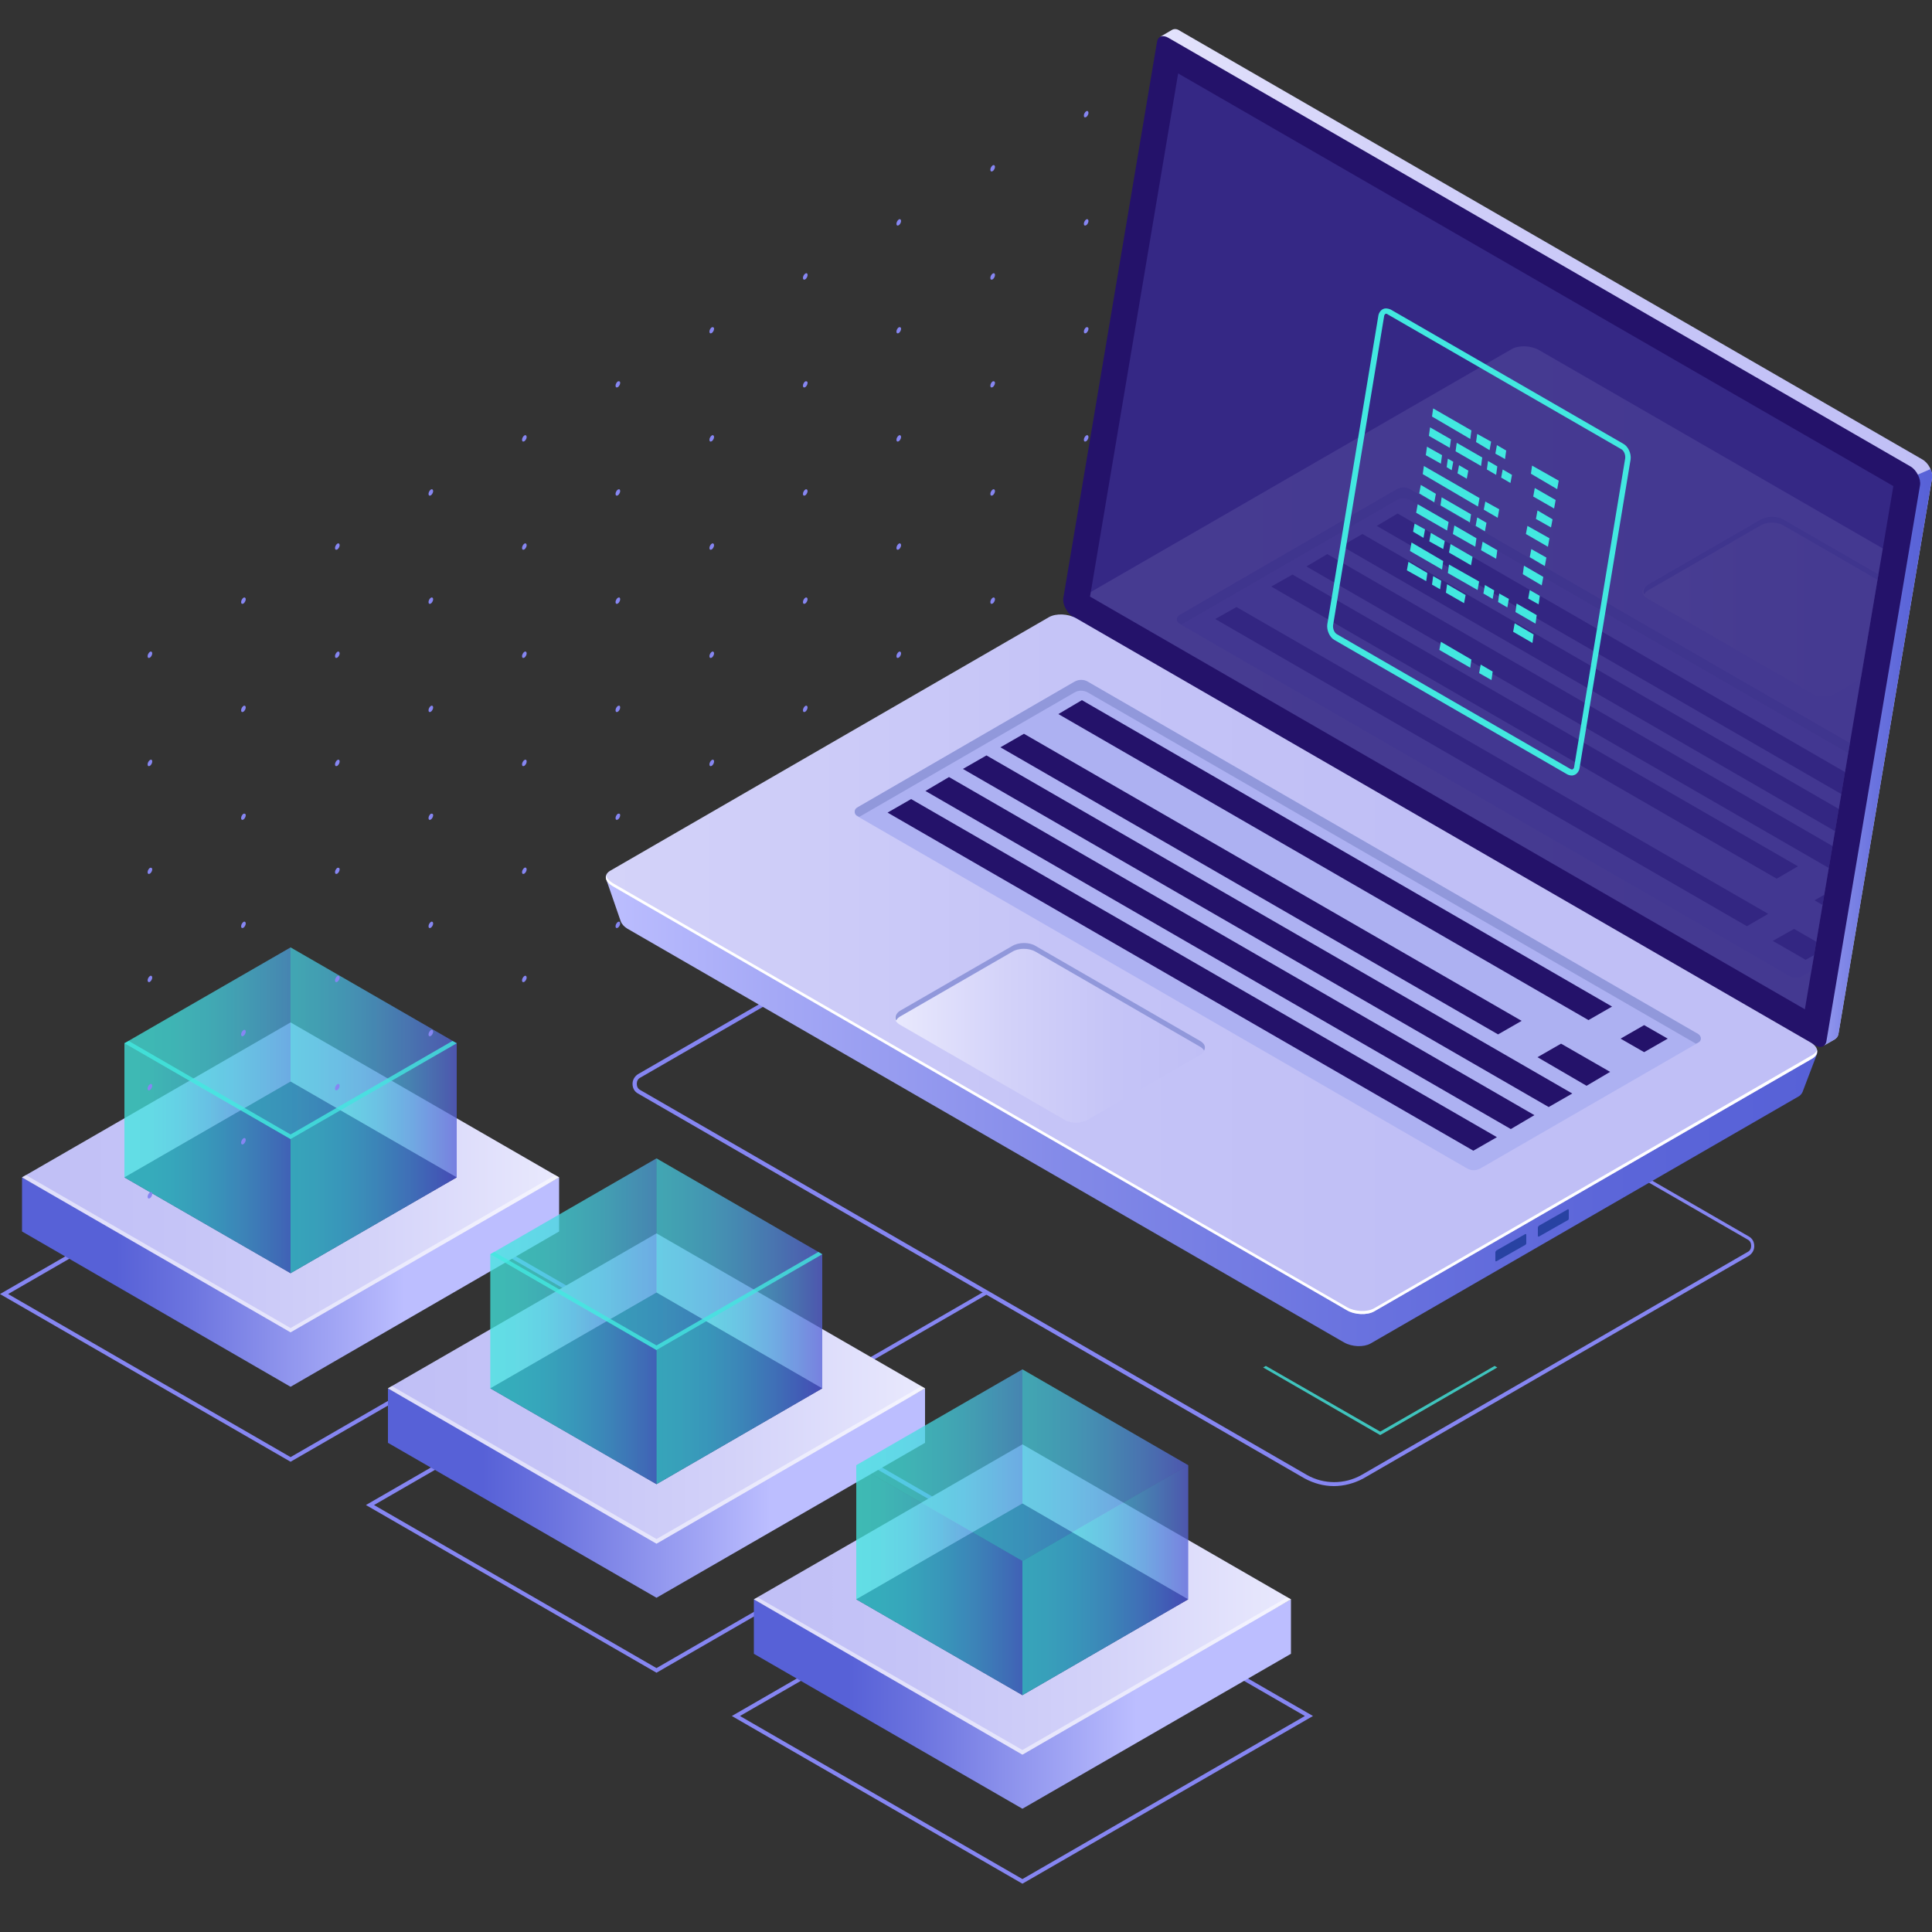 <svg xmlns="http://www.w3.org/2000/svg" xmlns:xlink="http://www.w3.org/1999/xlink" id="&#xD1;&#xEB;&#xEE;&#xE9;_1" x="0px" y="0px" viewBox="0 0 500 500" style="enable-background:new 0 0 500 500;" xml:space="preserve"><rect x="0" y="0" width="500" height="500" fill="#333333" stroke="none"/> <g> <path style="fill:#8686F2;" d="M75.2,378.3L0,334.9l75.2-43.4l75.2,43.4L75.2,378.3z M2.1,334.9l73.1,42.2l73.1-42.2l-73.1-42.2 L2.1,334.9z"></path> <linearGradient id="SVGID_2_" gradientUnits="userSpaceOnUse" x1="5.695" y1="331.791" x2="104.745" y2="331.791"> <stop offset="0.247" style="stop-color:#5761D7"></stop> <stop offset="0.436" style="stop-color:#6C74DF"></stop> <stop offset="0.825" style="stop-color:#A2A6F5"></stop> <stop offset="1" style="stop-color:#BCBEFF"></stop> </linearGradient> <polygon style="fill:url(#SVGID_2_);" points="144.7,318.7 144.7,304.7 75.2,343.1 5.7,304.7 5.7,318.7 75.2,358.9 "></polygon> <linearGradient id="SVGID_3_" gradientUnits="userSpaceOnUse" x1="5.695" y1="304.715" x2="144.698" y2="304.715"> <stop offset="0" style="stop-color:#C0BFF6"></stop> <stop offset="0.294" style="stop-color:#C5C4F7"></stop> <stop offset="0.64" style="stop-color:#D3D2F9"></stop> <stop offset="1" style="stop-color:#E9E9FD"></stop> </linearGradient> <polygon style="fill:url(#SVGID_3_);" points="75.2,344.8 5.7,304.7 75.2,264.6 144.7,304.7 "></polygon> <polygon style="opacity:0.5;fill:#FFFFFF;" points="75.2,343.7 6.7,304.1 5.7,304.7 75.2,344.8 144.7,304.7 143.7,304.1 "></polygon> <polygon style="fill:#0F054C;" points="75.2,329.5 32.2,304.7 75.2,279.9 118.2,304.7 "></polygon> <g> <linearGradient id="SVGID_4_" gradientUnits="userSpaceOnUse" x1="32.23" y1="304.715" x2="118.163" y2="304.715"> <stop offset="0" style="stop-color:#42E8E0"></stop> <stop offset="0.151" style="stop-color:#43E3E0"></stop> <stop offset="0.329" style="stop-color:#45D5DF"></stop> <stop offset="0.52" style="stop-color:#49BDDD"></stop> <stop offset="0.721" style="stop-color:#4E9CDB"></stop> <stop offset="0.927" style="stop-color:#5472D8"></stop> <stop offset="1" style="stop-color:#5761D7"></stop> </linearGradient> <polygon style="opacity:0.5;fill:url(#SVGID_4_);" points="75.2,329.5 32.2,304.7 75.2,279.9 118.2,304.7 "></polygon> <g> <linearGradient id="SVGID_5_" gradientUnits="userSpaceOnUse" x1="75.196" y1="274.959" x2="118.163" y2="274.959"> <stop offset="0" style="stop-color:#42E8E0"></stop> <stop offset="0.151" style="stop-color:#43E3E0"></stop> <stop offset="0.329" style="stop-color:#45D5DF"></stop> <stop offset="0.52" style="stop-color:#49BDDD"></stop> <stop offset="0.721" style="stop-color:#4E9CDB"></stop> <stop offset="0.927" style="stop-color:#5472D8"></stop> <stop offset="1" style="stop-color:#5761D7"></stop> </linearGradient> <polygon style="opacity:0.5;fill:url(#SVGID_5_);" points="75.2,245.2 118.2,270 118.2,304.7 75.2,279.9 "></polygon> <linearGradient id="SVGID_6_" gradientUnits="userSpaceOnUse" x1="32.23" y1="274.959" x2="75.197" y2="274.959"> <stop offset="0" style="stop-color:#42E8E0"></stop> <stop offset="0.151" style="stop-color:#43E3E0"></stop> <stop offset="0.329" style="stop-color:#45D5DF"></stop> <stop offset="0.52" style="stop-color:#49BDDD"></stop> <stop offset="0.721" style="stop-color:#4E9CDB"></stop> <stop offset="0.927" style="stop-color:#5472D8"></stop> <stop offset="1" style="stop-color:#5761D7"></stop> </linearGradient> <polygon style="opacity:0.5;fill:url(#SVGID_6_);" points="75.2,279.9 32.2,304.7 32.2,270 75.2,245.2 "></polygon> <linearGradient id="SVGID_7_" gradientUnits="userSpaceOnUse" x1="32.23" y1="270.01" x2="118.163" y2="270.01"> <stop offset="0" style="stop-color:#42E8E0"></stop> <stop offset="0.151" style="stop-color:#43E3E0"></stop> <stop offset="0.329" style="stop-color:#45D5DF"></stop> <stop offset="0.52" style="stop-color:#49BDDD"></stop> <stop offset="0.721" style="stop-color:#4E9CDB"></stop> <stop offset="0.927" style="stop-color:#5472D8"></stop> <stop offset="1" style="stop-color:#5761D7"></stop> </linearGradient> <polygon style="opacity:0.5;fill:url(#SVGID_7_);" points="75.2,294.8 32.2,270 75.2,245.2 118.2,270 "></polygon> <linearGradient id="SVGID_8_" gradientUnits="userSpaceOnUse" x1="75.197" y1="299.766" x2="118.163" y2="299.766"> <stop offset="0" style="stop-color:#42E8E0"></stop> <stop offset="0.151" style="stop-color:#43E3E0"></stop> <stop offset="0.329" style="stop-color:#45D5DF"></stop> <stop offset="0.52" style="stop-color:#49BDDD"></stop> <stop offset="0.721" style="stop-color:#4E9CDB"></stop> <stop offset="0.927" style="stop-color:#5472D8"></stop> <stop offset="1" style="stop-color:#5761D7"></stop> </linearGradient> <polygon style="opacity:0.5;fill:url(#SVGID_8_);" points="75.2,294.8 75.2,329.5 118.2,304.7 118.2,270 "></polygon> </g> <linearGradient id="SVGID_9_" gradientUnits="userSpaceOnUse" x1="32.23" y1="299.766" x2="75.197" y2="299.766"> <stop offset="0" style="stop-color:#42E8E0"></stop> <stop offset="0.151" style="stop-color:#43E3E0"></stop> <stop offset="0.329" style="stop-color:#45D5DF"></stop> <stop offset="0.52" style="stop-color:#49BDDD"></stop> <stop offset="0.721" style="stop-color:#4E9CDB"></stop> <stop offset="0.927" style="stop-color:#5472D8"></stop> <stop offset="1" style="stop-color:#5761D7"></stop> </linearGradient> <polygon style="opacity:0.5;fill:url(#SVGID_9_);" points="32.2,270 32.2,304.7 75.2,329.5 75.2,294.8 "></polygon> </g> </g> <rect x="176.6" y="355" transform="matrix(0.866 -0.5 0.5 0.866 -148.457 157.106)" style="fill:#8686F2;" width="84.5" height="1"></rect> <g> <path style="fill:#8686F2;" d="M169.9,432.9l-75.2-43.4l75.2-43.4l75.2,43.4L169.9,432.9z M96.8,389.5l73.1,42.2l73.1-42.2 l-73.1-42.2L96.8,389.5z"></path> <linearGradient id="SVGID_10_" gradientUnits="userSpaceOnUse" x1="100.38" y1="386.403" x2="199.43" y2="386.403"> <stop offset="0.247" style="stop-color:#5761D7"></stop> <stop offset="0.436" style="stop-color:#6C74DF"></stop> <stop offset="0.825" style="stop-color:#A2A6F5"></stop> <stop offset="1" style="stop-color:#BCBEFF"></stop> </linearGradient> <polygon style="fill:url(#SVGID_10_);" points="239.4,373.4 239.4,359.3 169.9,397.7 100.4,359.3 100.4,373.4 169.9,413.5 "></polygon> <linearGradient id="SVGID_11_" gradientUnits="userSpaceOnUse" x1="100.38" y1="359.327" x2="239.384" y2="359.327"> <stop offset="0" style="stop-color:#C0BFF6"></stop> <stop offset="0.294" style="stop-color:#C5C4F7"></stop> <stop offset="0.64" style="stop-color:#D3D2F9"></stop> <stop offset="1" style="stop-color:#E9E9FD"></stop> </linearGradient> <polygon style="fill:url(#SVGID_11_);" points="169.9,399.5 100.4,359.3 169.9,319.2 239.4,359.3 "></polygon> <polygon style="opacity:0.5;fill:#FFFFFF;" points="169.9,398.3 101.4,358.7 100.4,359.3 169.9,399.5 239.4,359.3 238.4,358.8 "></polygon> <polygon style="fill:#0F054C;" points="169.9,384.1 126.9,359.3 169.9,334.5 212.8,359.3 "></polygon> <g> <linearGradient id="SVGID_12_" gradientUnits="userSpaceOnUse" x1="126.915" y1="359.328" x2="212.849" y2="359.328"> <stop offset="0" style="stop-color:#42E8E0"></stop> <stop offset="0.151" style="stop-color:#43E3E0"></stop> <stop offset="0.329" style="stop-color:#45D5DF"></stop> <stop offset="0.52" style="stop-color:#49BDDD"></stop> <stop offset="0.721" style="stop-color:#4E9CDB"></stop> <stop offset="0.927" style="stop-color:#5472D8"></stop> <stop offset="1" style="stop-color:#5761D7"></stop> </linearGradient> <polygon style="opacity:0.5;fill:url(#SVGID_12_);" points="169.9,384.1 126.9,359.3 169.9,334.5 212.8,359.3 "></polygon> <g> <linearGradient id="SVGID_13_" gradientUnits="userSpaceOnUse" x1="169.881" y1="329.572" x2="212.849" y2="329.572"> <stop offset="0" style="stop-color:#42E8E0"></stop> <stop offset="0.151" style="stop-color:#43E3E0"></stop> <stop offset="0.329" style="stop-color:#45D5DF"></stop> <stop offset="0.52" style="stop-color:#49BDDD"></stop> <stop offset="0.721" style="stop-color:#4E9CDB"></stop> <stop offset="0.927" style="stop-color:#5472D8"></stop> <stop offset="1" style="stop-color:#5761D7"></stop> </linearGradient> <polygon style="opacity:0.5;fill:url(#SVGID_13_);" points="169.9,299.8 212.8,324.6 212.8,359.3 169.9,334.5 "></polygon> <linearGradient id="SVGID_14_" gradientUnits="userSpaceOnUse" x1="126.915" y1="329.572" x2="169.883" y2="329.572"> <stop offset="0" style="stop-color:#42E8E0"></stop> <stop offset="0.151" style="stop-color:#43E3E0"></stop> <stop offset="0.329" style="stop-color:#45D5DF"></stop> <stop offset="0.52" style="stop-color:#49BDDD"></stop> <stop offset="0.721" style="stop-color:#4E9CDB"></stop> <stop offset="0.927" style="stop-color:#5472D8"></stop> <stop offset="1" style="stop-color:#5761D7"></stop> </linearGradient> <polygon style="opacity:0.5;fill:url(#SVGID_14_);" points="169.9,334.5 126.9,359.3 126.9,324.6 169.9,299.8 "></polygon> <linearGradient id="SVGID_15_" gradientUnits="userSpaceOnUse" x1="126.915" y1="324.623" x2="212.849" y2="324.623"> <stop offset="0" style="stop-color:#42E8E0"></stop> <stop offset="0.151" style="stop-color:#43E3E0"></stop> <stop offset="0.329" style="stop-color:#45D5DF"></stop> <stop offset="0.52" style="stop-color:#49BDDD"></stop> <stop offset="0.721" style="stop-color:#4E9CDB"></stop> <stop offset="0.927" style="stop-color:#5472D8"></stop> <stop offset="1" style="stop-color:#5761D7"></stop> </linearGradient> <polygon style="opacity:0.5;fill:url(#SVGID_15_);" points="169.9,349.4 126.9,324.6 169.9,299.8 212.8,324.6 "></polygon> <linearGradient id="SVGID_16_" gradientUnits="userSpaceOnUse" x1="169.883" y1="354.379" x2="212.849" y2="354.379"> <stop offset="0" style="stop-color:#42E8E0"></stop> <stop offset="0.151" style="stop-color:#43E3E0"></stop> <stop offset="0.329" style="stop-color:#45D5DF"></stop> <stop offset="0.52" style="stop-color:#49BDDD"></stop> <stop offset="0.721" style="stop-color:#4E9CDB"></stop> <stop offset="0.927" style="stop-color:#5472D8"></stop> <stop offset="1" style="stop-color:#5761D7"></stop> </linearGradient> <polygon style="opacity:0.5;fill:url(#SVGID_16_);" points="169.9,349.4 169.9,384.1 212.8,359.3 212.8,324.6 "></polygon> </g> <linearGradient id="SVGID_17_" gradientUnits="userSpaceOnUse" x1="126.915" y1="354.379" x2="169.883" y2="354.379"> <stop offset="0" style="stop-color:#42E8E0"></stop> <stop offset="0.151" style="stop-color:#43E3E0"></stop> <stop offset="0.329" style="stop-color:#45D5DF"></stop> <stop offset="0.52" style="stop-color:#49BDDD"></stop> <stop offset="0.721" style="stop-color:#4E9CDB"></stop> <stop offset="0.927" style="stop-color:#5472D8"></stop> <stop offset="1" style="stop-color:#5761D7"></stop> </linearGradient> <polygon style="opacity:0.5;fill:url(#SVGID_17_);" points="126.9,324.6 126.9,359.3 169.9,384.1 169.9,349.4 "></polygon> </g> </g> <g> <path style="fill:#8686F2;" d="M264.6,487.5l-75.2-43.4l75.2-43.4l75.2,43.4L264.6,487.5z M191.5,444.1l73.1,42.2l73.1-42.2 l-73.1-42.2L191.5,444.1z"></path> <linearGradient id="SVGID_18_" gradientUnits="userSpaceOnUse" x1="195.066" y1="441.016" x2="294.116" y2="441.016"> <stop offset="0.247" style="stop-color:#5761D7"></stop> <stop offset="0.436" style="stop-color:#6C74DF"></stop> <stop offset="0.825" style="stop-color:#A2A6F5"></stop> <stop offset="1" style="stop-color:#BCBEFF"></stop> </linearGradient> <polygon style="fill:url(#SVGID_18_);" points="334.1,428 334.1,413.9 264.6,452.3 195.1,413.9 195.1,428 264.6,468.1 "></polygon> <linearGradient id="SVGID_19_" gradientUnits="userSpaceOnUse" x1="195.066" y1="413.94" x2="334.069" y2="413.94"> <stop offset="0" style="stop-color:#C0BFF6"></stop> <stop offset="0.294" style="stop-color:#C5C4F7"></stop> <stop offset="0.64" style="stop-color:#D3D2F9"></stop> <stop offset="1" style="stop-color:#E9E9FD"></stop> </linearGradient> <polygon style="fill:url(#SVGID_19_);" points="264.6,454.1 195.1,413.9 264.6,373.8 334.1,413.9 "></polygon> <polygon style="opacity:0.5;fill:#FFFFFF;" points="264.6,452.9 196.1,413.4 195.1,413.9 264.6,454.1 334.1,413.9 333.1,413.4 "></polygon> <polygon style="fill:#0F054C;" points="264.6,438.7 221.6,413.9 264.6,389.1 307.5,413.9 "></polygon> <g> <linearGradient id="SVGID_20_" gradientUnits="userSpaceOnUse" x1="221.601" y1="413.941" x2="307.535" y2="413.941"> <stop offset="0" style="stop-color:#42E8E0"></stop> <stop offset="0.151" style="stop-color:#43E3E0"></stop> <stop offset="0.329" style="stop-color:#45D5DF"></stop> <stop offset="0.52" style="stop-color:#49BDDD"></stop> <stop offset="0.721" style="stop-color:#4E9CDB"></stop> <stop offset="0.927" style="stop-color:#5472D8"></stop> <stop offset="1" style="stop-color:#5761D7"></stop> </linearGradient> <polygon style="opacity:0.5;fill:url(#SVGID_20_);" points="264.6,438.7 221.6,413.9 264.6,389.1 307.5,413.9 "></polygon> <g> <linearGradient id="SVGID_21_" gradientUnits="userSpaceOnUse" x1="264.567" y1="384.185" x2="307.535" y2="384.185"> <stop offset="0" style="stop-color:#42E8E0"></stop> <stop offset="0.151" style="stop-color:#43E3E0"></stop> <stop offset="0.329" style="stop-color:#45D5DF"></stop> <stop offset="0.52" style="stop-color:#49BDDD"></stop> <stop offset="0.721" style="stop-color:#4E9CDB"></stop> <stop offset="0.927" style="stop-color:#5472D8"></stop> <stop offset="1" style="stop-color:#5761D7"></stop> </linearGradient> <polygon style="opacity:0.5;fill:url(#SVGID_21_);" points="264.6,354.4 307.5,379.2 307.5,413.9 264.6,389.1 "></polygon> <linearGradient id="SVGID_22_" gradientUnits="userSpaceOnUse" x1="221.601" y1="384.184" x2="264.568" y2="384.184"> <stop offset="0" style="stop-color:#42E8E0"></stop> <stop offset="0.151" style="stop-color:#43E3E0"></stop> <stop offset="0.329" style="stop-color:#45D5DF"></stop> <stop offset="0.52" style="stop-color:#49BDDD"></stop> <stop offset="0.721" style="stop-color:#4E9CDB"></stop> <stop offset="0.927" style="stop-color:#5472D8"></stop> <stop offset="1" style="stop-color:#5761D7"></stop> </linearGradient> <polygon style="opacity:0.5;fill:url(#SVGID_22_);" points="264.6,389.1 221.6,413.9 221.6,379.2 264.6,354.4 "></polygon> <linearGradient id="SVGID_23_" gradientUnits="userSpaceOnUse" x1="221.601" y1="379.236" x2="307.535" y2="379.236"> <stop offset="0" style="stop-color:#42E8E0"></stop> <stop offset="0.151" style="stop-color:#43E3E0"></stop> <stop offset="0.329" style="stop-color:#45D5DF"></stop> <stop offset="0.52" style="stop-color:#49BDDD"></stop> <stop offset="0.721" style="stop-color:#4E9CDB"></stop> <stop offset="0.927" style="stop-color:#5472D8"></stop> <stop offset="1" style="stop-color:#5761D7"></stop> </linearGradient> <polygon style="opacity:0.5;fill:url(#SVGID_23_);" points="264.6,404 221.6,379.2 264.6,354.4 307.5,379.2 "></polygon> <linearGradient id="SVGID_24_" gradientUnits="userSpaceOnUse" x1="264.568" y1="408.992" x2="307.535" y2="408.992"> <stop offset="0" style="stop-color:#42E8E0"></stop> <stop offset="0.151" style="stop-color:#43E3E0"></stop> <stop offset="0.329" style="stop-color:#45D5DF"></stop> <stop offset="0.52" style="stop-color:#49BDDD"></stop> <stop offset="0.721" style="stop-color:#4E9CDB"></stop> <stop offset="0.927" style="stop-color:#5472D8"></stop> <stop offset="1" style="stop-color:#5761D7"></stop> </linearGradient> <polygon style="opacity:0.5;fill:url(#SVGID_24_);" points="264.6,404 264.6,438.7 307.5,413.9 307.5,379.2 "></polygon> </g> <linearGradient id="SVGID_25_" gradientUnits="userSpaceOnUse" x1="221.601" y1="408.991" x2="264.568" y2="408.991"> <stop offset="0" style="stop-color:#42E8E0"></stop> <stop offset="0.151" style="stop-color:#43E3E0"></stop> <stop offset="0.329" style="stop-color:#45D5DF"></stop> <stop offset="0.52" style="stop-color:#49BDDD"></stop> <stop offset="0.721" style="stop-color:#4E9CDB"></stop> <stop offset="0.927" style="stop-color:#5472D8"></stop> <stop offset="1" style="stop-color:#5761D7"></stop> </linearGradient> <polygon style="opacity:0.5;fill:url(#SVGID_25_);" points="221.6,379.2 221.6,413.9 264.6,438.7 264.6,404 "></polygon> </g> </g> <g> <path style="fill:#8686F2;" d="M39.4,169.1c0,0.4-0.3,0.9-0.6,1.1c-0.4,0.2-0.6,0-0.6-0.4c0-0.4,0.3-0.9,0.6-1.1 S39.4,168.7,39.4,169.1z"></path> <path style="fill:#8686F2;" d="M63.6,155.1c0,0.4-0.3,0.9-0.6,1.1c-0.4,0.2-0.6,0-0.6-0.4c0-0.4,0.3-0.9,0.6-1.1 C63.3,154.5,63.6,154.7,63.6,155.1z"></path> <path style="fill:#8686F2;" d="M39.4,197.1c0,0.4-0.3,0.9-0.6,1.1c-0.4,0.2-0.6,0-0.6-0.4c0-0.4,0.3-0.9,0.6-1.1 C39.1,196.5,39.4,196.6,39.4,197.1z"></path> <path style="fill:#8686F2;" d="M63.6,183.1c0,0.4-0.3,0.9-0.6,1.1c-0.4,0.2-0.6,0-0.6-0.4c0-0.4,0.3-0.9,0.6-1.1 C63.3,182.5,63.6,182.7,63.6,183.1z"></path> <path style="fill:#8686F2;" d="M87.9,141.1c0,0.4-0.3,0.9-0.6,1.1c-0.4,0.2-0.6,0-0.6-0.4c0-0.4,0.3-0.9,0.6-1.1 C87.6,140.5,87.9,140.7,87.9,141.1z"></path> <path style="fill:#8686F2;" d="M87.9,169.1c0,0.4-0.3,0.9-0.6,1.1c-0.4,0.2-0.6,0-0.6-0.4s0.3-0.9,0.6-1.1 C87.6,168.5,87.9,168.7,87.9,169.1z"></path> <path style="fill:#8686F2;" d="M112.1,127.1c0,0.4-0.3,0.9-0.6,1.1c-0.4,0.2-0.6,0-0.6-0.4s0.3-0.9,0.6-1.1 C111.8,126.5,112.1,126.7,112.1,127.1z"></path> <path style="fill:#8686F2;" d="M112.1,155.1c0,0.4-0.3,0.9-0.6,1.1c-0.4,0.2-0.6,0-0.6-0.4c0-0.4,0.3-0.9,0.6-1.1 C111.8,154.5,112.1,154.7,112.1,155.1z"></path> <path style="fill:#8686F2;" d="M136.3,113.1c0,0.4-0.3,0.9-0.6,1.1c-0.4,0.2-0.6,0-0.6-0.4c0-0.4,0.3-0.9,0.6-1.1 C136,112.5,136.3,112.7,136.3,113.1z"></path> <path style="fill:#8686F2;" d="M136.3,141.1c0,0.4-0.3,0.9-0.6,1.1c-0.4,0.2-0.6,0-0.6-0.4c0-0.4,0.3-0.9,0.6-1.1 C136,140.5,136.3,140.7,136.3,141.1z"></path> <path style="fill:#8686F2;" d="M160.5,99.1c0,0.4-0.3,0.9-0.6,1.1c-0.4,0.2-0.6,0-0.6-0.4c0-0.4,0.3-0.9,0.6-1.1 C160.3,98.6,160.5,98.7,160.5,99.1z"></path> <path style="fill:#8686F2;" d="M160.5,127.1c0,0.4-0.3,0.9-0.6,1.1c-0.4,0.2-0.6,0-0.6-0.4s0.3-0.9,0.6-1.1 C160.3,126.5,160.5,126.7,160.5,127.1z"></path> <path style="fill:#8686F2;" d="M184.8,85.1c0,0.4-0.3,0.9-0.6,1.1c-0.4,0.2-0.6,0-0.6-0.4c0-0.4,0.3-0.9,0.6-1.1 C184.5,84.6,184.8,84.7,184.8,85.1z"></path> <path style="fill:#8686F2;" d="M184.8,113.1c0,0.4-0.3,0.9-0.6,1.1c-0.4,0.2-0.6,0-0.6-0.4c0-0.4,0.3-0.9,0.6-1.1 C184.5,112.5,184.8,112.7,184.8,113.1z"></path> <path style="fill:#8686F2;" d="M209,71.2c0,0.4-0.3,0.9-0.6,1.1c-0.4,0.2-0.6,0-0.6-0.4c0-0.4,0.3-0.9,0.6-1.1 C208.7,70.6,209,70.7,209,71.2z"></path> <path style="fill:#8686F2;" d="M209,99.1c0,0.4-0.3,0.9-0.6,1.1c-0.4,0.2-0.6,0-0.6-0.4c0-0.4,0.3-0.9,0.6-1.1 C208.7,98.6,209,98.7,209,99.1z"></path> <path style="fill:#8686F2;" d="M233.2,57.2c0,0.4-0.3,0.9-0.6,1.1c-0.4,0.2-0.6,0-0.6-0.4c0-0.4,0.3-0.9,0.6-1.1 C232.9,56.6,233.2,56.8,233.2,57.2z"></path> <path style="fill:#8686F2;" d="M233.2,85.1c0,0.4-0.3,0.9-0.6,1.1c-0.4,0.2-0.6,0-0.6-0.4c0-0.4,0.3-0.9,0.6-1.1 C232.9,84.6,233.2,84.7,233.2,85.1z"></path> <path style="fill:#8686F2;" d="M39.4,225c0,0.4-0.3,0.9-0.6,1.1c-0.4,0.2-0.6,0-0.6-0.4c0-0.4,0.3-0.9,0.6-1.1 C39.1,224.5,39.4,224.6,39.4,225z"></path> <path style="fill:#8686F2;" d="M63.6,211c0,0.4-0.3,0.9-0.6,1.1c-0.4,0.2-0.6,0-0.6-0.4c0-0.4,0.3-0.9,0.6-1.1 C63.3,210.5,63.6,210.6,63.6,211z"></path> <path style="fill:#8686F2;" d="M87.9,197.1c0,0.4-0.3,0.9-0.6,1.1c-0.4,0.2-0.6,0-0.6-0.4s0.3-0.9,0.6-1.1 C87.6,196.5,87.9,196.6,87.9,197.1z"></path> <path style="fill:#8686F2;" d="M112.1,183.1c0,0.4-0.3,0.9-0.6,1.1c-0.4,0.2-0.6,0-0.6-0.4c0-0.4,0.3-0.9,0.6-1.1 C111.8,182.5,112.1,182.7,112.1,183.1z"></path> <path style="fill:#8686F2;" d="M136.3,169.1c0,0.4-0.3,0.9-0.6,1.1c-0.4,0.2-0.6,0-0.6-0.4c0-0.4,0.3-0.9,0.6-1.1 C136,168.5,136.3,168.7,136.3,169.1z"></path> <path style="fill:#8686F2;" d="M160.5,155.1c0,0.4-0.3,0.9-0.6,1.1c-0.4,0.2-0.6,0-0.6-0.4s0.3-0.9,0.6-1.1 C160.3,154.5,160.5,154.7,160.5,155.1z"></path> <path style="fill:#8686F2;" d="M184.8,141.1c0,0.4-0.3,0.9-0.6,1.1c-0.4,0.2-0.6,0-0.6-0.4c0-0.4,0.3-0.9,0.6-1.1 C184.5,140.5,184.8,140.7,184.8,141.1z"></path> <path style="fill:#8686F2;" d="M209,127.1c0,0.4-0.3,0.9-0.6,1.1c-0.4,0.2-0.6,0-0.6-0.4c0-0.4,0.3-0.9,0.6-1.1 C208.7,126.5,209,126.7,209,127.1z"></path> <path style="fill:#8686F2;" d="M233.2,113.1c0,0.4-0.3,0.9-0.6,1.1c-0.4,0.2-0.6,0-0.6-0.4c0-0.4,0.3-0.9,0.6-1.1 C232.9,112.5,233.2,112.7,233.2,113.1z"></path> <path style="fill:#8686F2;" d="M39.4,253c0,0.4-0.3,0.9-0.6,1.1s-0.6,0-0.6-0.4c0-0.4,0.3-0.9,0.6-1.1 C39.1,252.4,39.4,252.6,39.4,253z"></path> <path style="fill:#8686F2;" d="M63.6,239c0,0.4-0.3,0.9-0.6,1.1c-0.4,0.2-0.6,0-0.6-0.4c0-0.4,0.3-0.9,0.6-1.1 C63.3,238.4,63.6,238.6,63.6,239z"></path> <path style="fill:#8686F2;" d="M87.9,225c0,0.4-0.3,0.9-0.6,1.1c-0.4,0.2-0.6,0-0.6-0.4c0-0.4,0.3-0.9,0.6-1.1 C87.6,224.5,87.9,224.6,87.9,225z"></path> <path style="fill:#8686F2;" d="M112.1,211c0,0.4-0.3,0.9-0.6,1.1c-0.4,0.2-0.6,0-0.6-0.4c0-0.4,0.3-0.9,0.6-1.1 C111.8,210.5,112.1,210.6,112.1,211z"></path> <path style="fill:#8686F2;" d="M136.3,197.1c0,0.4-0.3,0.9-0.6,1.1c-0.4,0.2-0.6,0-0.6-0.4c0-0.4,0.3-0.9,0.6-1.1 C136,196.5,136.3,196.6,136.3,197.1z"></path> <path style="fill:#8686F2;" d="M160.5,183.1c0,0.4-0.3,0.9-0.6,1.1c-0.4,0.2-0.6,0-0.6-0.4c0-0.4,0.3-0.9,0.6-1.1 C160.3,182.5,160.5,182.7,160.5,183.1z"></path> <path style="fill:#8686F2;" d="M184.8,169.1c0,0.4-0.3,0.9-0.6,1.1c-0.4,0.2-0.6,0-0.6-0.4c0-0.4,0.3-0.9,0.6-1.1 C184.5,168.5,184.8,168.7,184.8,169.1z"></path> <path style="fill:#8686F2;" d="M209,155.1c0,0.4-0.3,0.9-0.6,1.1c-0.4,0.2-0.6,0-0.6-0.4c0-0.4,0.3-0.9,0.6-1.1 C208.7,154.5,209,154.7,209,155.1z"></path> <path style="fill:#8686F2;" d="M233.2,141.1c0,0.4-0.3,0.9-0.6,1.1c-0.4,0.2-0.6,0-0.6-0.4c0-0.4,0.3-0.9,0.6-1.1 C232.9,140.5,233.2,140.7,233.2,141.1z"></path> <path style="fill:#8686F2;" d="M39.4,281c0,0.4-0.3,0.9-0.6,1.1c-0.4,0.2-0.6,0-0.6-0.4c0-0.4,0.3-0.9,0.6-1.1 C39.1,280.4,39.4,280.6,39.4,281z"></path> <path style="fill:#8686F2;" d="M63.6,267c0,0.4-0.3,0.9-0.6,1.1c-0.4,0.2-0.6,0-0.6-0.4c0-0.4,0.3-0.9,0.6-1.1 C63.3,266.4,63.6,266.6,63.6,267z"></path> <path style="fill:#8686F2;" d="M87.9,253c0,0.4-0.3,0.9-0.6,1.1c-0.4,0.2-0.6,0-0.6-0.4c0-0.4,0.3-0.9,0.6-1.1 C87.6,252.4,87.9,252.6,87.9,253z"></path> <path style="fill:#8686F2;" d="M112.1,239c0,0.4-0.3,0.9-0.6,1.1c-0.4,0.2-0.6,0-0.6-0.4c0-0.4,0.3-0.9,0.6-1.1 C111.8,238.4,112.1,238.6,112.1,239z"></path> <path style="fill:#8686F2;" d="M136.3,225c0,0.4-0.3,0.9-0.6,1.1c-0.4,0.2-0.6,0-0.6-0.4c0-0.4,0.3-0.9,0.6-1.1 C136,224.4,136.3,224.6,136.3,225z"></path> <path style="fill:#8686F2;" d="M160.5,211c0,0.4-0.3,0.9-0.6,1.1c-0.4,0.2-0.6,0-0.6-0.4c0-0.4,0.3-0.9,0.6-1.1 C160.3,210.5,160.5,210.6,160.5,211z"></path> <path style="fill:#8686F2;" d="M184.8,197.1c0,0.4-0.3,0.9-0.6,1.1c-0.4,0.2-0.6,0-0.6-0.4c0-0.4,0.3-0.9,0.6-1.1 C184.5,196.5,184.8,196.6,184.8,197.1z"></path> <path style="fill:#8686F2;" d="M209,183.1c0,0.4-0.3,0.9-0.6,1.1c-0.4,0.2-0.6,0-0.6-0.4c0-0.4,0.3-0.9,0.6-1.1 C208.7,182.5,209,182.7,209,183.1z"></path> <path style="fill:#8686F2;" d="M233.2,169.1c0,0.4-0.3,0.9-0.6,1.1c-0.4,0.2-0.6,0-0.6-0.4c0-0.4,0.3-0.9,0.6-1.1 C232.9,168.5,233.2,168.7,233.2,169.1z"></path> <path style="fill:#8686F2;" d="M39.4,309c0,0.4-0.3,0.9-0.6,1.1c-0.4,0.2-0.6,0-0.6-0.4c0-0.4,0.3-0.9,0.6-1.1 C39.1,308.4,39.4,308.5,39.4,309z"></path> <path style="fill:#8686F2;" d="M63.6,295c0,0.4-0.3,0.9-0.6,1.1c-0.4,0.2-0.6,0-0.6-0.4c0-0.4,0.3-0.9,0.6-1.1 C63.3,294.4,63.6,294.6,63.6,295z"></path> <path style="fill:#8686F2;" d="M87.9,281c0,0.4-0.3,0.9-0.6,1.1c-0.4,0.2-0.6,0-0.6-0.4c0-0.4,0.3-0.9,0.6-1.1 C87.6,280.4,87.9,280.6,87.9,281z"></path> <path style="fill:#8686F2;" d="M112.1,267c0,0.4-0.3,0.9-0.6,1.1c-0.4,0.2-0.6,0-0.6-0.4c0-0.4,0.3-0.9,0.6-1.1 C111.8,266.4,112.1,266.6,112.1,267z"></path> <path style="fill:#8686F2;" d="M136.3,253c0,0.4-0.3,0.9-0.6,1.1c-0.4,0.2-0.6,0-0.6-0.4s0.3-0.9,0.6-1.1 C136,252.4,136.3,252.6,136.3,253z"></path> <path style="fill:#8686F2;" d="M160.5,239c0,0.4-0.3,0.9-0.6,1.1c-0.4,0.2-0.6,0-0.6-0.4c0-0.4,0.3-0.9,0.6-1.1 C160.3,238.4,160.5,238.6,160.5,239z"></path> <path style="fill:#8686F2;" d="M184.8,225c0,0.4-0.3,0.9-0.6,1.1c-0.4,0.2-0.6,0-0.6-0.4c0-0.4,0.3-0.9,0.6-1.1 C184.5,224.4,184.8,224.6,184.8,225z"></path> <path style="fill:#8686F2;" d="M209,211c0,0.4-0.3,0.9-0.6,1.1c-0.4,0.2-0.6,0-0.6-0.4s0.3-0.9,0.6-1.1 C208.7,210.5,209,210.6,209,211z"></path> <path style="fill:#8686F2;" d="M233.2,197.1c0,0.4-0.3,0.9-0.6,1.1c-0.4,0.2-0.6,0-0.6-0.4c0-0.4,0.3-0.9,0.6-1.1 C232.9,196.5,233.2,196.6,233.2,197.1z"></path> <path style="fill:#8686F2;" d="M257.5,99.1c0,0.4-0.3,0.9-0.6,1.1c-0.4,0.2-0.6,0-0.6-0.4c0-0.4,0.3-0.9,0.6-1.1 C257.2,98.6,257.5,98.7,257.5,99.1z"></path> <path style="fill:#8686F2;" d="M257.5,127.1c0,0.4-0.3,0.9-0.6,1.1c-0.4,0.2-0.6,0-0.6-0.4c0-0.4,0.3-0.9,0.6-1.1 C257.2,126.5,257.5,126.7,257.5,127.1z"></path> <path style="fill:#8686F2;" d="M257.5,155.1c0,0.4-0.3,0.9-0.6,1.1c-0.4,0.2-0.6,0-0.6-0.4c0-0.4,0.3-0.9,0.6-1.1 C257.2,154.5,257.5,154.7,257.5,155.1z"></path> <path style="fill:#8686F2;" d="M257.5,183.1c0,0.4-0.3,0.9-0.6,1.1c-0.4,0.2-0.6,0-0.6-0.4c0-0.4,0.3-0.9,0.6-1.1 C257.2,182.5,257.5,182.7,257.5,183.1z"></path> <path style="fill:#8686F2;" d="M281.7,85.1c0,0.4-0.3,0.9-0.6,1.1c-0.4,0.2-0.6,0-0.6-0.4c0-0.4,0.3-0.9,0.6-1.1 C281.4,84.6,281.7,84.7,281.7,85.1z"></path> <path style="fill:#8686F2;" d="M281.7,113.1c0,0.4-0.3,0.9-0.6,1.1c-0.4,0.2-0.6,0-0.6-0.4c0-0.4,0.3-0.9,0.6-1.1 C281.4,112.5,281.7,112.7,281.7,113.1z"></path> <path style="fill:#8686F2;" d="M281.7,141.1c0,0.4-0.3,0.9-0.6,1.1c-0.4,0.2-0.6,0-0.6-0.4c0-0.4,0.3-0.9,0.6-1.1 C281.4,140.5,281.7,140.7,281.7,141.1z"></path> <path style="fill:#8686F2;" d="M281.7,169.1c0,0.4-0.3,0.9-0.6,1.1c-0.4,0.2-0.6,0-0.6-0.4s0.3-0.9,0.6-1.1 C281.4,168.5,281.7,168.7,281.7,169.1z"></path> <path style="fill:#8686F2;" d="M257.5,43.2c0,0.4-0.3,0.9-0.6,1.1c-0.4,0.2-0.6,0-0.6-0.4s0.3-0.9,0.6-1.1 C257.2,42.6,257.5,42.8,257.5,43.2z"></path> <path style="fill:#8686F2;" d="M257.5,71.2c0,0.4-0.3,0.9-0.6,1.1c-0.4,0.2-0.6,0-0.6-0.4c0-0.4,0.3-0.9,0.6-1.1 C257.2,70.6,257.5,70.7,257.5,71.2z"></path> <path style="fill:#8686F2;" d="M281.7,29.2c0,0.4-0.3,0.9-0.6,1.1c-0.4,0.2-0.6,0-0.6-0.4c0-0.4,0.3-0.9,0.6-1.1 C281.4,28.6,281.7,28.8,281.7,29.2z"></path> <path style="fill:#8686F2;" d="M281.7,57.2c0,0.4-0.3,0.9-0.6,1.1c-0.4,0.2-0.6,0-0.6-0.4c0-0.4,0.3-0.9,0.6-1.1 C281.4,56.6,281.7,56.8,281.7,57.2z"></path> </g> <g> <g> <g> <g> <g> <path style="fill:#8686F2;" d="M345.2,384.6c-2.6,0-5.2-0.7-7.6-2L165.1,283c-0.9-0.5-1.4-1.4-1.4-2.5c0-1,0.5-1.9,1.4-2.5 l107.4-62l0.2,0.1L452.6,320c0.9,0.5,1.4,1.4,1.4,2.5c0,1-0.5,1.9-1.4,2.5l-99.9,57.7C350.4,383.9,347.8,384.6,345.2,384.6z M272.6,217.2l-106.9,61.7c-0.6,0.3-0.9,0.9-0.9,1.6c0,0.7,0.3,1.3,0.9,1.6l172.5,99.6c4.4,2.5,9.8,2.5,14.2,0l99.9-57.7 c0.6-0.3,0.9-0.9,0.9-1.6c0-0.7-0.3-1.3-0.9-1.6L272.6,217.2z"></path> </g> <g> <g> <linearGradient id="SVGID_26_" gradientUnits="userSpaceOnUse" x1="-2255.049" y1="139.144" x2="-2033.162" y2="139.144" gradientTransform="matrix(-1 0 0 1 -1755.049 0)"> <stop offset="0" style="stop-color:#C0BFF6"></stop> <stop offset="0.294" style="stop-color:#C5C4F7"></stop> <stop offset="0.64" style="stop-color:#D3D2F9"></stop> <stop offset="1" style="stop-color:#E9E9FD"></stop> </linearGradient> <path style="fill:url(#SVGID_26_);" d="M278.2,152.9l24-142.6l-1.9-0.8l2.9-1.7l0,0c0.6-0.4,1.4-0.4,2.2,0.2l192.1,110.9 c1.6,0.9,2.8,3.2,2.5,4.9l-24.2,143.7c-0.1,0.7-0.5,1.2-1,1.5l0,0l-2.8,1.6l-0.5-2.7l0.2,0L280.6,157.8 C279.1,156.9,277.9,154.6,278.2,152.9z"></path> <linearGradient id="SVGID_27_" gradientUnits="userSpaceOnUse" x1="-2255.048" y1="196.048" x2="-2216.948" y2="196.048" gradientTransform="matrix(-1 0 0 1 -1755.049 0)"> <stop offset="0" style="stop-color:#5761D7"></stop> <stop offset="0.178" style="stop-color:#5C66D9"></stop> <stop offset="0.388" style="stop-color:#6A73DF"></stop> <stop offset="0.613" style="stop-color:#8289E8"></stop> <stop offset="0.849" style="stop-color:#A3A7F5"></stop> <stop offset="1" style="stop-color:#BCBEFF"></stop> </linearGradient> <path style="fill:url(#SVGID_27_);" d="M496.4,122.8l3.2-1.4c0.4,0.8,0.5,1.7,0.4,2.4l-24.2,143.7c-0.1,0.7-0.5,1.2-1,1.5l0,0 l-2.8,1.6l-0.5-2.7l0.2,0l-9.7-5.6L496.4,122.8z"></path> <path style="fill:#24126A;" d="M277.6,159.6l192.1,110.9c1.5,0.9,2.8,0.4,3-1.2l24.2-143.7c0.3-1.6-0.9-4-2.5-4.9L302.4,9.8 c-1.5-0.9-2.8-0.4-3,1.2l-24.2,143.7C274.9,156.3,276.1,158.6,277.6,159.6z"></path> <g style="opacity:0.51;"> <polygon style="fill:#453C9E;" points="304.9,19 490,125.8 467.1,261.2 282.1,154.4 "></polygon> </g> </g> <g> <linearGradient id="SVGID_28_" gradientUnits="userSpaceOnUse" x1="-2225.322" y1="260.015" x2="-1911.944" y2="260.015" gradientTransform="matrix(-1 0 0 1 -1755.049 0)"> <stop offset="0" style="stop-color:#5761D7"></stop> <stop offset="0.178" style="stop-color:#5C66D9"></stop> <stop offset="0.388" style="stop-color:#6A73DF"></stop> <stop offset="0.613" style="stop-color:#8289E8"></stop> <stop offset="0.849" style="stop-color:#A3A7F5"></stop> <stop offset="1" style="stop-color:#BCBEFF"></stop> </linearGradient> <path style="fill:url(#SVGID_28_);" d="M156.9,227.6l10.5,5.5l105.1-60.7c1.8-1,4.8-0.9,6.9,0.3l181.3,104.7 c1.7-1,9.6-4.8,9.6-4.8l-3.8,10c0,0,0,0,0,0c-0.2,0.4-0.5,0.9-1.1,1.2l-110.7,63.9c-1.8,1-4.8,0.9-6.9-0.3L162.3,240.3 c-0.8-0.5-1.3-1.1-1.6-1.7l0,0L156.9,227.6z"></path> <linearGradient id="SVGID_29_" gradientUnits="userSpaceOnUse" x1="-2120.025" y1="249.566" x2="-1806.481" y2="249.566" gradientTransform="matrix(-1 0 0 1 -1755.049 0)"> <stop offset="0" style="stop-color:#C0BFF6"></stop> <stop offset="0.294" style="stop-color:#C5C4F7"></stop> <stop offset="0.64" style="stop-color:#D3D2F9"></stop> <stop offset="1" style="stop-color:#E9E9FD"></stop> </linearGradient> <path style="fill:url(#SVGID_29_);" d="M158.5,229.3l190.1,109.8c2.1,1.2,5.2,1.3,7,0.3l113.5-65.5c1.8-1,1.6-2.9-0.5-4.1 L278.5,160c-2.1-1.2-5.2-1.3-7-0.3L158,225.3C156.2,226.3,156.4,228.1,158.5,229.3z"></path> <path style="fill:#FFFFFF;" d="M158.5,228.5l190.1,109.8c2.1,1.2,5.2,1.3,7,0.3L469.1,273c0.6-0.4,1-0.8,1.1-1.3 c0.2,0.8-0.2,1.6-1.1,2.2l-113.5,65.5c-1.8,1-5,0.9-7-0.3L158.5,229.3c-1.3-0.8-1.9-1.8-1.6-2.7 C157,227.3,157.6,227.9,158.5,228.5z"></path> <path style="fill:#2842A2;" d="M406,315.3v-2.1c0-0.2-0.1-0.3-0.3-0.2l-7.4,4.2c-0.1,0.1-0.3,0.3-0.3,0.5v2.1 c0,0.2,0.1,0.3,0.3,0.2l7.4-4.2C405.9,315.8,406,315.5,406,315.3z"></path> <path style="fill:#2842A2;" d="M395,321.7v-2.1c0-0.2-0.1-0.3-0.3-0.2l-7.4,4.2c-0.1,0.1-0.3,0.3-0.3,0.5v2.1 c0,0.2,0.1,0.3,0.3,0.2l7.4-4.2C394.9,322.1,395,321.9,395,321.7z"></path> <path style="fill:#ADB1F2;" d="M439.5,267.7l-158-91.2c-1.1-0.6-2.4-0.6-3.4,0l-56.3,32.6c-0.8,0.5-0.8,1.6,0,2.1l157.9,91.2 c1.1,0.6,2.3,0.6,3.4,0l56.3-32.5C440.4,269.4,440.4,268.2,439.5,267.7z"></path> <path style="fill:#9198DB;" d="M439.5,269.8l-0.6,0.3l-157.4-90.9c-1.1-0.6-2.4-0.6-3.4,0l-55.7,32.2l-0.6-0.3 c-0.8-0.5-0.8-1.6,0-2.1l56.3-32.6c1.1-0.6,2.4-0.6,3.4,0l158,91.2C440.4,268.2,440.4,269.4,439.5,269.8z"></path> <g> <polygon style="fill:#24126A;" points="273.9,184.8 411.1,264 417.2,260.5 280,181.2 "></polygon> <polygon style="fill:#24126A;" points="258.9,193.4 387.7,267.7 393.8,264.2 265,189.9 "></polygon> <polygon style="fill:#24126A;" points="249.2,199 400.8,286.5 406.9,283 255.3,195.5 "></polygon> <polygon style="fill:#24126A;" points="239.5,204.7 391,292.2 397.1,288.6 245.6,201.1 "></polygon> <polygon style="fill:#24126A;" points="229.7,210.3 381.3,297.8 387.4,294.3 235.8,206.8 "></polygon> <polygon style="fill:#24126A;" points="419.4,268.8 425.5,272.3 431.6,268.8 425.5,265.3 "></polygon> <polygon style="fill:#24126A;" points="397.9,273.6 410.6,281 416.7,277.4 404,270.1 "></polygon> </g> <linearGradient id="SVGID_30_" gradientUnits="userSpaceOnUse" x1="-2066.927" y1="267.366" x2="-1986.668" y2="267.366" gradientTransform="matrix(-1 0 0 1 -1755.049 0)"> <stop offset="0" style="stop-color:#C0BFF6"></stop> <stop offset="0.294" style="stop-color:#C5C4F7"></stop> <stop offset="0.64" style="stop-color:#D3D2F9"></stop> <stop offset="1" style="stop-color:#E9E9FD"></stop> </linearGradient> <path style="fill:url(#SVGID_30_);" d="M275.5,289.8l-42.6-24.6c-1.7-1-1.7-2.5,0-3.5l29.1-16.8c1.7-1,4.4-1,6,0l42.6,24.6 c1.7,1,1.7,2.5,0,3.5l-29.1,16.8C279.8,290.8,277.1,290.8,275.5,289.8z"></path> <path style="fill:#9198DB;" d="M310.6,270.9L268,246.3c-1.7-1-4.4-1-6,0l-29.1,16.8c-0.5,0.3-0.8,0.7-1,1 c-0.4-0.8-0.1-1.8,1-2.5l29.1-16.8c1.7-1,4.4-1,6,0l42.6,24.6c1.2,0.7,1.5,1.6,1,2.5C311.5,271.6,311.1,271.2,310.6,270.9z"></path> </g> </g> <g style="opacity:0.11;"> <defs> <polygon id="SVGID_1_" style="opacity:0.11;" points="304.9,19 490,125.8 467.1,261.2 282.1,154.4 "></polygon> </defs> <clipPath id="SVGID_31_"> <use xlink:href="#SVGID_1_" style="overflow:visible;"></use> </clipPath> <g style="clip-path:url(#SVGID_31_);"> <linearGradient id="SVGID_32_" gradientUnits="userSpaceOnUse" x1="-2239.818" y1="180.07" x2="-1926.273" y2="180.07" gradientTransform="matrix(-1 0 0 1 -1755.049 0)"> <stop offset="0" style="stop-color:#C0BFF6"></stop> <stop offset="0.294" style="stop-color:#C5C4F7"></stop> <stop offset="0.64" style="stop-color:#D3D2F9"></stop> <stop offset="1" style="stop-color:#E9E9FD"></stop> </linearGradient> <path style="fill:url(#SVGID_32_);" d="M278.3,159.8l190.1,109.8c2.1,1.2,5.2,1.3,7,0.3l113.5-65.5c1.8-1,1.6-2.9-0.5-4.1 L398.3,90.6c-2.1-1.2-5.2-1.3-7-0.3l-113.5,65.5C276,156.8,276.2,158.6,278.3,159.8z"></path> <linearGradient id="SVGID_33_" gradientUnits="userSpaceOnUse" x1="-2260.454" y1="157.054" x2="-2180.195" y2="157.054" gradientTransform="matrix(-1 0 0 1 -1755.049 0)"> <stop offset="0" style="stop-color:#C0BFF6"></stop> <stop offset="0.294" style="stop-color:#C5C4F7"></stop> <stop offset="0.64" style="stop-color:#D3D2F9"></stop> <stop offset="1" style="stop-color:#E9E9FD"></stop> </linearGradient> <path style="fill:url(#SVGID_33_);" d="M469,179.5l-42.6-24.6c-1.7-1-1.7-2.5,0-3.5l29.1-16.8c1.7-1,4.4-1,6,0l42.6,24.6 c1.7,1,1.7,2.5,0,3.5L475,179.5C473.4,180.5,470.7,180.5,469,179.5z"></path> <path style="fill:#9198DB;" d="M504.2,160.6L461.6,136c-1.7-1-4.4-1-6,0l-29.1,16.8c-0.5,0.3-0.8,0.7-1,1 c-0.4-0.8-0.1-1.8,1-2.5l29.1-16.8c1.7-1,4.4-1,6,0l42.6,24.6c1.2,0.7,1.5,1.6,1,2.5C505,161.3,504.7,160.9,504.2,160.6z"></path> <g> <path style="fill:#ADB1F2;" d="M522.9,217.9l-158-91.2c-1.1-0.6-2.4-0.6-3.4,0l-56.3,32.6c-0.8,0.5-0.8,1.6,0,2.1l157.9,91.2 c1.1,0.6,2.3,0.6,3.4,0l56.3-32.5C523.7,219.6,523.7,218.4,522.9,217.9z"></path> <path style="fill:#9198DB;" d="M522.9,220l-0.6,0.3l-157.4-90.9c-1.1-0.6-2.4-0.6-3.4,0l-55.7,32.2l-0.6-0.3 c-0.8-0.5-0.8-1.6,0-2.1l56.3-32.6c1.1-0.6,2.4-0.6,3.4,0l158,91.2C523.7,218.4,523.7,219.6,522.9,220z"></path> <g> <polygon style="fill:#24126A;" points="320,157.1 457.6,236.5 452.1,239.7 314.5,160.2 "></polygon> <polygon style="fill:#24126A;" points="334.5,148.7 465.3,224.2 459.8,227.4 329,151.8 "></polygon> <polygon style="fill:#24126A;" points="475,229.9 487.3,236.9 481.8,240.1 469.6,233 "></polygon> <polygon style="fill:#24126A;" points="464.3,240.4 472.8,245.3 467.3,248.4 458.8,243.5 "></polygon> <polygon style="fill:#24126A;" points="343.5,143.4 496.3,231.7 490.9,234.8 338.1,146.6 "></polygon> <polygon style="fill:#24126A;" points="352.6,138.2 505.4,226.4 500,229.6 347.2,141.3 "></polygon> <polygon style="fill:#24126A;" points="361.7,132.9 514.5,221.2 509.1,224.3 356.3,136.1 "></polygon> </g> </g> </g> </g> </g> </g> </g> <g> <g> <polygon style="fill:#42E8E0;" points="380.5,113.6 370.6,107.8 370.9,105.7 380.8,111.4 "></polygon> <polygon style="fill:#42E8E0;" points="385.5,116.5 382,114.4 382.3,112.3 385.9,114.3 "></polygon> <polygon style="fill:#42E8E0;" points="389.5,118.8 387,117.4 387.4,115.2 389.8,116.6 "></polygon> <polygon style="fill:#42E8E0;" points="375.2,115.9 369.8,112.8 370.1,110.6 375.5,113.7 "></polygon> <polygon style="fill:#42E8E0;" points="383.3,120.6 376.7,116.8 377,114.6 383.6,118.4 "></polygon> <polygon style="fill:#42E8E0;" points="387.2,122.9 384.8,121.5 385.1,119.3 387.5,120.7 "></polygon> <polygon style="fill:#42E8E0;" points="390.9,125 388.5,123.6 388.9,121.5 391.3,122.9 "></polygon> <polygon style="fill:#42E8E0;" points="372.9,120 369,117.8 369.3,115.6 373.2,117.8 "></polygon> <polygon style="fill:#42E8E0;" points="375.7,121.7 374.4,120.9 374.7,118.7 376.1,119.5 "></polygon> <polygon style="fill:#42E8E0;" points="379.6,123.9 377.2,122.5 377.6,120.4 380,121.8 "></polygon> <polygon style="fill:#42E8E0;" points="382.5,131.1 368.2,122.7 368.5,120.6 382.9,128.9 "></polygon> <polygon style="fill:#42E8E0;" points="387.6,134 384,131.9 384.4,129.8 388,131.8 "></polygon> <polygon style="fill:#42E8E0;" points="371.2,130 367.3,127.7 367.7,125.5 371.6,127.8 "></polygon> <polygon style="fill:#42E8E0;" points="380.4,135.2 372.8,130.8 373.1,128.7 380.7,133.1 "></polygon> <polygon style="fill:#42E8E0;" points="384.3,137.5 381.9,136.1 382.3,133.9 384.7,135.3 "></polygon> <polygon style="fill:#42E8E0;" points="374.5,137.3 366.5,132.7 366.9,130.5 374.9,135.1 "></polygon> <polygon style="fill:#42E8E0;" points="381.8,141.5 376,138.2 376.4,136 382.1,139.3 "></polygon> <polygon style="fill:#42E8E0;" points="387.2,144.6 383.3,142.4 383.7,140.2 387.5,142.4 "></polygon> <polygon style="fill:#42E8E0;" points="368.4,139.2 365.7,137.6 366.1,135.5 368.8,137 "></polygon> <polygon style="fill:#42E8E0;" points="373.5,142.1 369.9,140.1 370.3,137.9 373.9,140 "></polygon> <polygon style="fill:#42E8E0;" points="380.7,146.3 375,143 375.4,140.8 381.1,144.1 "></polygon> <polygon style="fill:#42E8E0;" points="373.2,147.4 364.9,142.6 365.3,140.4 373.5,145.2 "></polygon> <polygon style="fill:#42E8E0;" points="382.4,152.7 374.7,148.3 375,146.1 382.8,150.5 "></polygon> <polygon style="fill:#42E8E0;" points="386.3,155 383.9,153.6 384.3,151.4 386.7,152.8 "></polygon> <polygon style="fill:#42E8E0;" points="390.1,157.2 387.7,155.8 388,153.6 390.5,155 "></polygon> <polygon style="fill:#42E8E0;" points="369.1,150.4 364.1,147.6 364.5,145.4 369.4,148.3 "></polygon> <polygon style="fill:#42E8E0;" points="396.2,122.6 403,126.6 403.4,124.4 396.5,120.5 "></polygon> <polygon style="fill:#42E8E0;" points="396.8,128.5 402.2,131.6 402.6,129.4 397.2,126.3 "></polygon> <polygon style="fill:#42E8E0;" points="397.5,134.3 401.4,136.5 401.8,134.4 397.9,132.1 "></polygon> <polygon style="fill:#42E8E0;" points="394.9,138.2 400.6,141.5 401,139.3 395.3,136.1 "></polygon> <polygon style="fill:#42E8E0;" points="395.9,144.2 399.8,146.5 400.2,144.3 396.3,142.1 "></polygon> <polygon style="fill:#42E8E0;" points="394.1,148.6 399,151.5 399.4,149.3 394.4,146.4 "></polygon> <polygon style="fill:#42E8E0;" points="395.5,154.9 398.2,156.4 398.5,154.2 395.9,152.7 "></polygon> <polygon style="fill:#42E8E0;" points="392.2,158.4 397.4,161.4 397.7,159.2 392.5,156.2 "></polygon> <polygon style="fill:#42E8E0;" points="391.6,163.5 396.6,166.4 396.9,164.2 392,161.3 "></polygon> <polygon style="fill:#42E8E0;" points="372.7,152.5 370.6,151.3 370.9,149.1 373,150.3 "></polygon> <polygon style="fill:#42E8E0;" points="378.9,156.1 374.2,153.4 374.5,151.2 379.3,154 "></polygon> <polygon style="fill:#42E8E0;" points="380.5,172.8 372.5,168.2 372.9,166.1 380.8,170.7 "></polygon> <polygon style="fill:#42E8E0;" points="386,176 382.8,174.2 383.2,172 386.3,173.8 "></polygon> </g> <path style="fill:#42E8E0;" d="M406.8,200.7c-0.4,0-0.8-0.1-1.2-0.3l-60.3-34.8c-1.2-0.7-2-2.5-1.8-4l13.2-79.8 c0.1-0.8,0.6-1.5,1.2-1.8c0.6-0.3,1.3-0.2,2,0.1l60.3,34.8c1.2,0.7,2,2.5,1.8,4l-13.2,79.8c-0.1,0.8-0.6,1.5-1.2,1.8 C407.3,200.6,407.1,200.7,406.8,200.7z M358.8,81.2c-0.1,0-0.1,0-0.2,0c-0.2,0.1-0.4,0.4-0.4,0.7L345,161.8 c-0.1,0.9,0.3,2,1.1,2.4v0l60.3,34.8c0.2,0.1,0.4,0.2,0.6,0.1c0.2-0.1,0.4-0.4,0.4-0.7l13.2-79.8c0.1-0.9-0.3-2-1.1-2.4 l-60.3-34.8C359.1,81.3,358.9,81.2,358.8,81.2z"></path> </g> </g> <polygon style="opacity:0.8;fill:#42E8E0;" points="75.2,293.6 33.3,269.4 32.2,270 75.2,294.8 118.2,270 117.1,269.4 "></polygon> <polygon style="opacity:0.8;fill:#42E8E0;" points="169.9,348.2 127.9,324 126.9,324.6 169.9,349.4 212.8,324.6 211.8,324 "></polygon> <polygon style="opacity:0.8;fill:#42E8E0;" points="357.2,370.5 327.6,353.5 326.9,353.9 357.2,371.4 387.5,353.9 386.8,353.5 "></polygon> </svg>